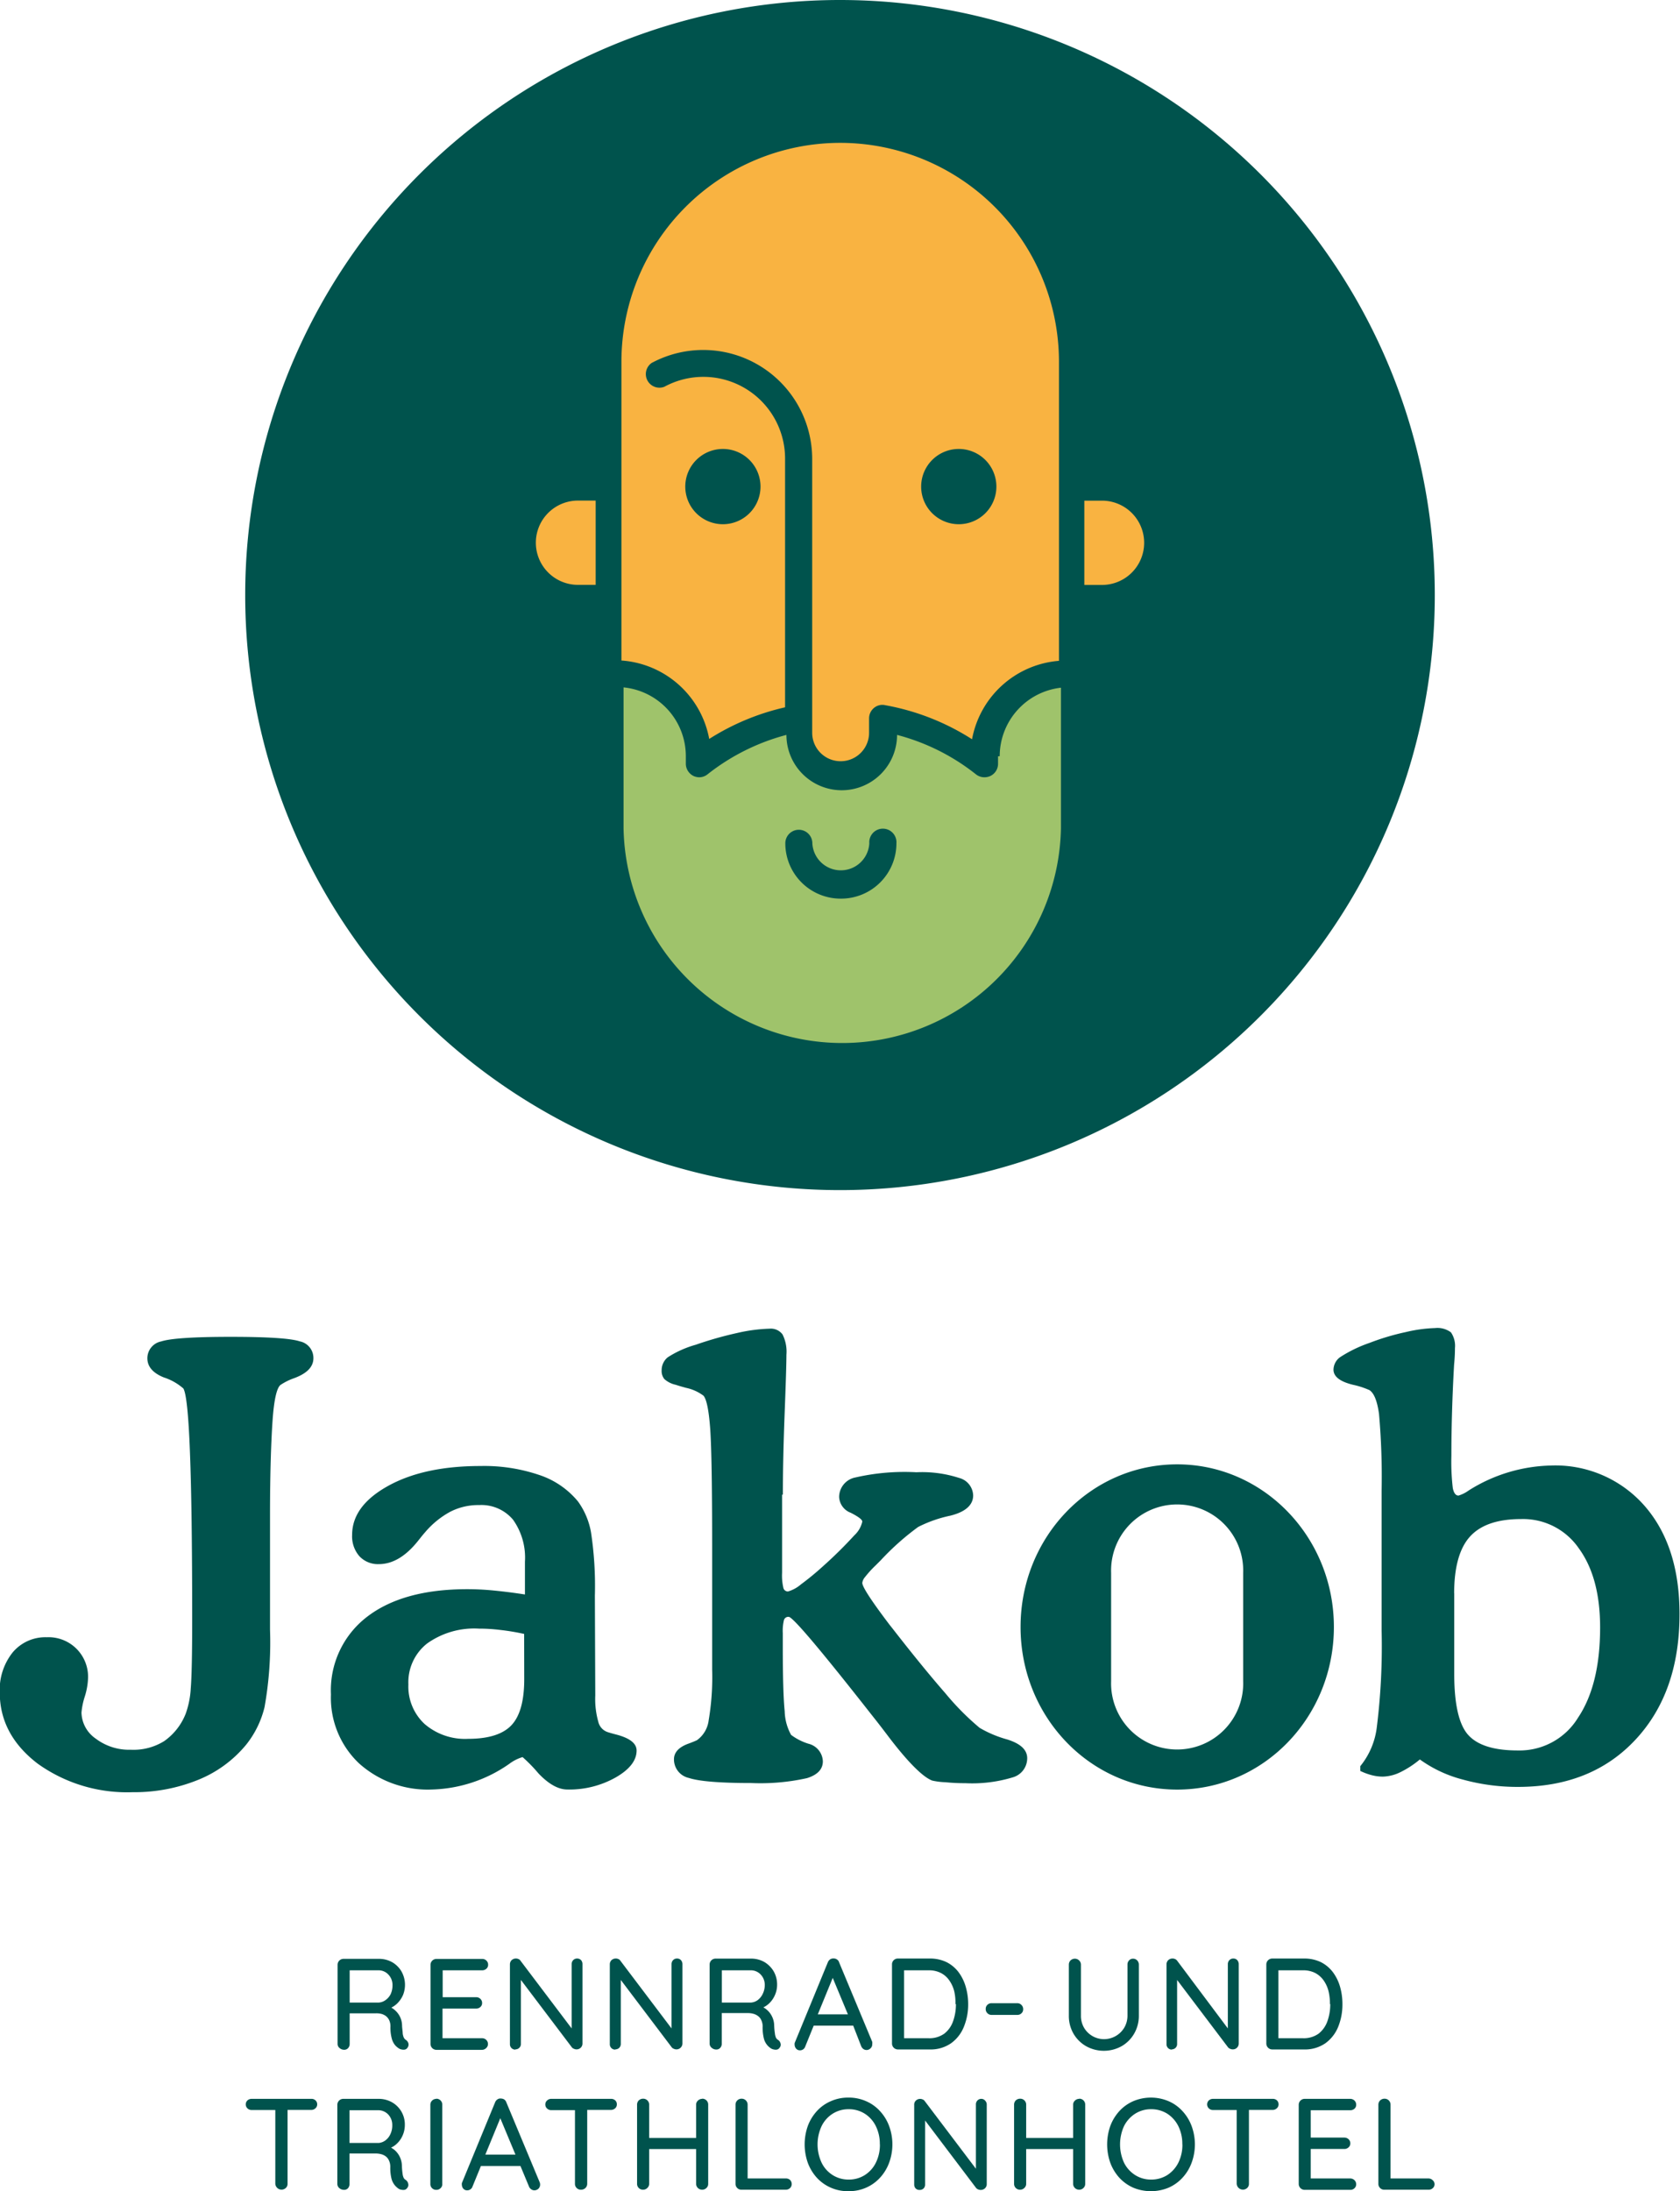 <?xml version="1.0" encoding="UTF-8"?>
<svg xmlns="http://www.w3.org/2000/svg" viewBox="0 0 212.6 277.17">
  <defs>
    <style>.cls-1{fill:#00534d;}.cls-2{fill:#9fc36b;}.cls-3{fill:#f9b341;}</style>
  </defs>
  <path class="cls-1" d="M222.6,115.05a75.27,75.27,0,1,1-75.27-75.28,75.27,75.27,0,0,1,75.27,75.28" transform="translate(-41.03 -39.77)"></path>
  <path class="cls-2" d="M147.41,153.44a7,7,0,0,1-7-7,1.71,1.71,0,1,1,3.42,0,3.61,3.61,0,0,0,7.21,0,1.72,1.72,0,1,1,3.43,0,7,7,0,0,1-7,7m19.86-18,0,1a1.71,1.71,0,0,1-1,1.5,1.82,1.82,0,0,1-.72.15,1.72,1.72,0,0,1-1.06-.36,27.06,27.06,0,0,0-10-5,7,7,0,0,1-14,0,27.29,27.29,0,0,0-10,5,1.69,1.69,0,0,1-1,.36,1.87,1.87,0,0,1-.73-.15,1.75,1.75,0,0,1-1-1.5l0-1a8.74,8.74,0,0,0-7.88-8.72v17.83a27.68,27.68,0,0,0,55.35,0V126.76a8.73,8.73,0,0,0-7.75,8.66" transform="translate(-41.03 -39.77)"></path>
  <path class="cls-3" d="M108.84,108.42a5.33,5.33,0,0,0,5.33,5.33h2.24V103.09h-2.24a5.33,5.33,0,0,0-5.33,5.33" transform="translate(-41.03 -39.77)"></path>
  <path class="cls-3" d="M162.36,106.08a4.76,4.76,0,1,1,4.76-4.76,4.76,4.76,0,0,1-4.76,4.76m-29.85-9.52a4.76,4.76,0,1,1-4.76,4.76,4.76,4.76,0,0,1,4.76-4.76m14.84-38.72a27.7,27.7,0,0,0-27.68,27.67v37.81a12.16,12.16,0,0,1,11.11,9.92,30.44,30.44,0,0,1,9.6-4V97.79a10.34,10.34,0,0,0-15.27-9.1,1.72,1.72,0,0,1-1.63-3,13.79,13.79,0,0,1,20.33,12.12v34.65a3.6,3.6,0,1,0,7.2,0v-1.83a1.71,1.71,0,0,1,1.32-1.66,1.58,1.58,0,0,1,.71,0,30.32,30.32,0,0,1,11,4.31,12.17,12.17,0,0,1,11-9.92V85.51a27.7,27.7,0,0,0-27.67-27.67" transform="translate(-41.03 -39.77)"></path>
  <path class="cls-3" d="M185.82,108.42a5.33,5.33,0,0,0-5.33-5.32h-2.24v10.66h2.24a5.33,5.33,0,0,0,5.33-5.33" transform="translate(-41.03 -39.77)"></path>
  <path class="cls-1" d="M65.35,244.54q0-13.77-.28-21c-.18-4.85-.47-7.56-.84-8.14A7,7,0,0,0,61.75,214c-1.38-.56-2.07-1.37-2.07-2.42a2.17,2.17,0,0,1,1.75-2.13c1.16-.38,4.09-.58,8.77-.58s7.61.19,8.76.57a2.14,2.14,0,0,1,1.73,2.14c0,1.08-.81,1.92-2.44,2.52a7.54,7.54,0,0,0-1.73.86c-.48.4-.82,1.91-1,4.53s-.32,6.6-.32,11.94q0,3.52,0,8.36t0,6.11a46.77,46.77,0,0,1-.69,9.8,12.2,12.2,0,0,1-2.32,4.75,15.28,15.28,0,0,1-6.09,4.46,21.46,21.46,0,0,1-8.3,1.56,19.41,19.41,0,0,1-12-3.61Q41,259.19,41,253.86a7.58,7.58,0,0,1,1.64-5.08,5.39,5.39,0,0,1,4.3-1.91,5,5,0,0,1,5.23,5.22,8.73,8.73,0,0,1-.42,2.31,9.14,9.14,0,0,0-.41,2,4.11,4.11,0,0,0,1.8,3.29,7,7,0,0,0,4.44,1.41A7.34,7.34,0,0,0,61.82,260a7.66,7.66,0,0,0,2.71-3.46,11.24,11.24,0,0,0,.64-3.21c.12-1.44.18-4.36.18-8.74" transform="translate(-41.03 -39.77)"></path>
  <path class="cls-1" d="M107.36,246.45c-1-.22-2-.39-3-.5a21.54,21.54,0,0,0-2.71-.17,10.27,10.27,0,0,0-6.57,1.88,6.24,6.24,0,0,0-2.37,5.18,6.46,6.46,0,0,0,2.05,5,7.83,7.83,0,0,0,5.5,1.88q3.84,0,5.47-1.7t1.64-5.79Zm9,7.79a10.55,10.55,0,0,0,.38,3.31,1.81,1.81,0,0,0,1.16,1.31c.3.1.7.21,1.2.34,1.66.45,2.49,1.11,2.49,2,0,1.25-.88,2.39-2.64,3.4a11.93,11.93,0,0,1-6.12,1.53c-1.16,0-2.38-.69-3.67-2.05a19.28,19.28,0,0,0-2-2.05,5.35,5.35,0,0,0-1.69.86,17.85,17.85,0,0,1-9.78,3.24,13,13,0,0,1-9.25-3.33,11.42,11.42,0,0,1-3.53-8.7,11.7,11.7,0,0,1,4.55-9.8q4.55-3.51,12.71-3.51c1,0,2.15.05,3.36.17s2.53.28,3.93.5l0-4.13a8.28,8.28,0,0,0-1.5-5.32,5.22,5.22,0,0,0-4.29-1.86A7.76,7.76,0,0,0,98,231a11.1,11.1,0,0,0-3.2,2.62c-.2.22-.47.56-.82,1q-2.37,3-5,3a3.2,3.2,0,0,1-2.47-1,3.82,3.82,0,0,1-.92-2.69q0-3.68,4.55-6.2t11.69-2.52a21.68,21.68,0,0,1,7.49,1.15,10.69,10.69,0,0,1,4.85,3.33,9.42,9.42,0,0,1,1.65,3.91,44.93,44.93,0,0,1,.49,8Z" transform="translate(-41.03 -39.77)"></path>
  <path class="cls-1" d="M140,228.82v9.89a6.87,6.87,0,0,0,.17,1.94.59.59,0,0,0,.58.43,4.37,4.37,0,0,0,1.64-.9,34.54,34.54,0,0,0,2.83-2.33,53.58,53.58,0,0,0,3.93-3.88,3.32,3.32,0,0,0,1-1.73c0-.25-.49-.62-1.47-1.12a2.24,2.24,0,0,1-1.46-2,2.53,2.53,0,0,1,2.05-2.46A27.78,27.78,0,0,1,157,226a15.22,15.22,0,0,1,5.41.72,2.36,2.36,0,0,1,1.77,2.21c0,1.23-1,2.09-2.88,2.56a16.33,16.33,0,0,0-4.08,1.43,33,33,0,0,0-4.73,4.21l-.64.64a13.39,13.39,0,0,0-1.34,1.47,1.45,1.45,0,0,0-.36.75q0,.75,3.42,5.26l.42.53q3.83,4.92,6.67,8.17a33.22,33.22,0,0,0,4.34,4.38,14.47,14.47,0,0,0,3.5,1.47c1.68.53,2.52,1.31,2.52,2.37a2.51,2.51,0,0,1-1.82,2.42,17.66,17.66,0,0,1-6,.74,24.77,24.77,0,0,1-2.52-.12A9,9,0,0,1,159,265c-1.15-.43-3-2.24-5.45-5.45-.68-.9-1.22-1.6-1.62-2.11l-.68-.86q-9.66-12.3-10.41-12.29a.58.58,0,0,0-.6.39,5.77,5.77,0,0,0-.15,1.67V248q0,5.87.24,8.22a6.53,6.53,0,0,0,.81,3,7.16,7.16,0,0,0,2.2,1.12,2.38,2.38,0,0,1,1.82,2.22q0,1.5-2,2.13a27.1,27.1,0,0,1-7.07.62c-4,0-6.61-.22-7.88-.64a2.4,2.4,0,0,1-1.89-2.37c0-.88.64-1.56,1.91-2,.48-.18.82-.32,1-.41a3.63,3.63,0,0,0,1.48-2.51,32.57,32.57,0,0,0,.44-6.44c0-.85,0-2.48,0-4.89s0-4.42,0-6v-4.85q0-11.05-.24-14.61c-.17-2.37-.45-3.79-.85-4.27a5.63,5.63,0,0,0-2.22-1c-.55-.15-1-.28-1.28-.38a3.17,3.17,0,0,1-1.46-.73,1.62,1.62,0,0,1-.34-1.11,2.09,2.09,0,0,1,.77-1.64,13,13,0,0,1,3.55-1.59,45.68,45.68,0,0,1,5.25-1.49,20.6,20.6,0,0,1,4.08-.54,1.84,1.84,0,0,1,1.65.73,4.87,4.87,0,0,1,.49,2.57q0,1.62-.23,7.52c-.15,3.94-.22,7.33-.22,10.19" transform="translate(-41.03 -39.77)"></path>
  <path class="cls-1" d="M225.06,241.3v10.19q0,5.79,1.78,7.75t6.3,1.95a8.67,8.67,0,0,0,7.59-4.15q2.79-4.16,2.79-11.41,0-6.31-2.69-10a8.56,8.56,0,0,0-7.31-3.71c-3,0-5.14.75-6.47,2.22s-2,3.88-2,7.18m-4.33,21a12.17,12.17,0,0,1-2.48,1.62,5.34,5.34,0,0,1-2.22.56,5.67,5.67,0,0,1-1.35-.17,8,8,0,0,1-1.5-.55v-.6a9.61,9.61,0,0,0,2.1-5,82.56,82.56,0,0,0,.6-12.15V228.3a90,90,0,0,0-.33-9.69c-.23-1.64-.63-2.62-1.21-3a10.53,10.53,0,0,0-2.06-.67q-2.49-.6-2.49-1.92a2,2,0,0,1,.81-1.56,16.91,16.91,0,0,1,3.74-1.82,30.52,30.52,0,0,1,4.59-1.37,18.33,18.33,0,0,1,3.72-.51,2.85,2.85,0,0,1,2,.54,3,3,0,0,1,.51,2c0,.25,0,1-.11,2.11-.23,4.08-.34,7.92-.34,11.5a28.22,28.22,0,0,0,.18,4.1c.13.63.37.94.72.94a4.32,4.32,0,0,0,1.28-.64,20.25,20.25,0,0,1,10.37-3.16,15,15,0,0,1,11.88,5.08q4.44,5.07,4.44,13.72,0,9.88-5.55,15.85t-14.79,6a26,26,0,0,1-7.09-.93,16.24,16.24,0,0,1-5.47-2.57" transform="translate(-41.03 -39.77)"></path>
  <path class="cls-1" d="M198.35,252.42a8.36,8.36,0,1,1-16.71,0v-13.7a8.36,8.36,0,1,1,16.71,0ZM190,225c-11,0-19.82,9.21-19.82,20.57S179,266.14,190,266.14s19.83-9.21,19.83-20.57S200.94,225,190,225" transform="translate(-41.03 -39.77)"></path>
  <path class="cls-1" d="M169.78,293.16H166.5a.72.72,0,0,0-.52.21.69.69,0,0,0-.21.53.7.7,0,0,0,.21.52.71.71,0,0,0,.52.22h3.28a.72.72,0,0,0,.52-.21.66.66,0,0,0,.21-.5.73.73,0,0,0-.21-.54A.7.7,0,0,0,169.78,293.16Z" transform="translate(-41.03 -39.77)"></path>
  <path class="cls-1" d="M89.29,294.51a1.73,1.73,0,0,1,.58.28,1.46,1.46,0,0,1,.41.52,1.8,1.8,0,0,1,.16.81,5.32,5.32,0,0,0,.16,1.48,2.23,2.23,0,0,0,.42.86,2.25,2.25,0,0,0,.52.44,1,1,0,0,0,.35.12.91.91,0,0,0,.4,0,.54.54,0,0,0,.32-.25.62.62,0,0,0,.1-.54.78.78,0,0,0-.34-.44.73.73,0,0,1-.24-.28,1.9,1.9,0,0,1-.14-.54c0-.23-.06-.55-.08-.94a2.66,2.66,0,0,0-.3-1.23,2.72,2.72,0,0,0-.74-.87,2.2,2.2,0,0,0-.32-.21,3,3,0,0,0,.73-.51,3.43,3.43,0,0,0,.74-1.06,3.45,3.45,0,0,0-.18-3,3.21,3.21,0,0,0-1.19-1.18,3.38,3.38,0,0,0-1.68-.42H84.5a.75.75,0,0,0-.75.75v10a.66.66,0,0,0,.25.53.87.87,0,0,0,.59.22.65.65,0,0,0,.51-.23.78.78,0,0,0,.18-.52v-3.86h3.33A2.59,2.59,0,0,1,89.29,294.51Zm.51-1.73a1.65,1.65,0,0,1-.83.3H85.28V289h3.61a1.68,1.68,0,0,1,1.29.54,1.9,1.9,0,0,1,.52,1.35,2.64,2.64,0,0,1-.25,1.16A2.09,2.09,0,0,1,89.8,292.78Z" transform="translate(-41.03 -39.77)"></path>
  <path class="cls-1" d="M102.56,298.83a.67.67,0,0,0,.22-.52.7.7,0,0,0-.21-.5.73.73,0,0,0-.54-.22h-5v-3.75h4.25a.75.75,0,0,0,.53-.19.65.65,0,0,0,.23-.51.71.71,0,0,0-.23-.54.76.76,0,0,0-.53-.2H97.05V289h5a.78.78,0,0,0,.53-.2.64.64,0,0,0,.22-.51.69.69,0,0,0-.22-.52.72.72,0,0,0-.53-.21H96.26a.75.75,0,0,0-.75.75v10a.75.75,0,0,0,.75.75H102A.76.76,0,0,0,102.56,298.83Z" transform="translate(-41.03 -39.77)"></path>
  <path class="cls-1" d="M106.25,299a.69.69,0,0,0,.5-.2.66.66,0,0,0,.2-.49v-8.09l6.46,8.54a.62.62,0,0,0,.26.17.73.73,0,0,0,.31.07.75.75,0,0,0,.54-.21.73.73,0,0,0,.22-.56V288.21a.75.75,0,0,0-.18-.5.67.67,0,0,0-.5-.2.66.66,0,0,0-.49.2.72.72,0,0,0-.2.5v8.14l-6.47-8.56a.54.54,0,0,0-.27-.22.81.81,0,0,0-.85.14.75.75,0,0,0-.22.55v10.08a.67.67,0,0,0,.69.69Z" transform="translate(-41.03 -39.77)"></path>
  <path class="cls-1" d="M118.89,299a.71.71,0,0,0,.51-.2.7.7,0,0,0,.19-.49v-8.09l6.46,8.54a.62.62,0,0,0,.26.17.73.73,0,0,0,.31.07.75.75,0,0,0,.54-.21.74.74,0,0,0,.23-.56V288.21a.76.76,0,0,0-.19-.5.65.65,0,0,0-.5-.2.66.66,0,0,0-.49.2.72.72,0,0,0-.2.5v8.14l-6.47-8.56a.54.54,0,0,0-.27-.22.81.81,0,0,0-.85.14.75.75,0,0,0-.22.55v10.08a.67.67,0,0,0,.69.69Z" transform="translate(-41.03 -39.77)"></path>
  <path class="cls-1" d="M137.37,295.31a1.8,1.8,0,0,1,.17.81,5.8,5.8,0,0,0,.15,1.48,2.08,2.08,0,0,0,.94,1.3,1.09,1.09,0,0,0,.36.12.87.87,0,0,0,.39,0,.54.54,0,0,0,.32-.25.56.56,0,0,0,.1-.54.73.73,0,0,0-.33-.44.68.68,0,0,1-.25-.28,1.94,1.94,0,0,1-.13-.54A8.72,8.72,0,0,1,139,296a2.66,2.66,0,0,0-.31-1.23,2.57,2.57,0,0,0-.73-.87,2.3,2.3,0,0,0-.33-.21,2.86,2.86,0,0,0,.74-.51,3.24,3.24,0,0,0,.73-1.06,3.17,3.17,0,0,0,.27-1.31,3.3,3.3,0,0,0-.44-1.69,3.36,3.36,0,0,0-1.19-1.18,3.41,3.41,0,0,0-1.68-.42h-4.48a.75.75,0,0,0-.75.75v10a.67.67,0,0,0,.26.53.87.87,0,0,0,.59.22.65.65,0,0,0,.51-.23.78.78,0,0,0,.18-.52v-3.86h3.33a2.52,2.52,0,0,1,.67.09,1.65,1.65,0,0,1,.58.28A1.27,1.27,0,0,1,137.37,295.31Zm.17-3.31a2.07,2.07,0,0,1-.64.78,1.65,1.65,0,0,1-.84.3h-3.68V289H136a1.7,1.7,0,0,1,1.3.54,1.89,1.89,0,0,1,.51,1.35A2.51,2.51,0,0,1,137.54,292Z" transform="translate(-41.03 -39.77)"></path>
  <path class="cls-1" d="M150,298.57a.85.85,0,0,0,.27.37.68.68,0,0,0,.42.14.7.7,0,0,0,.5-.21.67.67,0,0,0,.22-.53,1,1,0,0,0,0-.29L147.22,288a.65.65,0,0,0-.27-.37.72.72,0,0,0-.42-.13h0a.74.74,0,0,0-.44.11.83.83,0,0,0-.3.38l-4.2,10.21a1.26,1.26,0,0,0,0,.27.77.77,0,0,0,.19.44.63.63,0,0,0,.52.21.67.67,0,0,0,.39-.14.74.74,0,0,0,.25-.36L144,296h5Zm-1.67-4h-3.81l1.89-4.61Z" transform="translate(-41.03 -39.77)"></path>
  <path class="cls-1" d="M163,296.16a7.48,7.48,0,0,0,.55-2.89,7.88,7.88,0,0,0-.31-2.19,5.71,5.71,0,0,0-.91-1.85,4.38,4.38,0,0,0-1.53-1.27,4.82,4.82,0,0,0-2.14-.45h-4a.73.73,0,0,0-.54.22.72.72,0,0,0-.21.53v10a.75.75,0,0,0,.75.75h4a4.53,4.53,0,0,0,2.72-.78A4.71,4.71,0,0,0,163,296.16Zm-1-2.89a6.33,6.33,0,0,1-.36,2.17,3.39,3.39,0,0,1-1.11,1.57,3.22,3.22,0,0,1-2,.58h-3.09V289h3.09a3.31,3.31,0,0,1,1.57.34,2.89,2.89,0,0,1,1.07.95,4.13,4.13,0,0,1,.62,1.38A6.38,6.38,0,0,1,161.94,293.27Z" transform="translate(-41.03 -39.77)"></path>
  <path class="cls-1" d="M184.56,297a4.48,4.48,0,0,0,.59-2.28v-6.44a.76.76,0,0,0-.21-.53.7.7,0,0,0-.53-.22.65.65,0,0,0-.51.23.74.74,0,0,0-.19.52v6.44a3,3,0,0,1-.41,1.54,3,3,0,0,1-2.58,1.45,2.94,2.94,0,0,1-2.51-1.45,3,3,0,0,1-.39-1.54v-6.44a.74.74,0,0,0-.23-.53.76.76,0,0,0-.52-.22.81.81,0,0,0-.57.22.76.76,0,0,0-.21.53v6.44a4.47,4.47,0,0,0,.58,2.28,4.33,4.33,0,0,0,1.59,1.59,4.62,4.62,0,0,0,4.52,0A4.3,4.3,0,0,0,184.56,297Z" transform="translate(-41.03 -39.77)"></path>
  <path class="cls-1" d="M189.29,299a.69.69,0,0,0,.51-.2.66.66,0,0,0,.19-.49v-8.09l6.46,8.54a.62.62,0,0,0,.26.17.73.73,0,0,0,.31.07.74.74,0,0,0,.77-.77V288.21a.76.76,0,0,0-.19-.5.65.65,0,0,0-.5-.2.66.66,0,0,0-.49.2.72.72,0,0,0-.2.5v8.14L190,287.79a.62.62,0,0,0-.28-.22.81.81,0,0,0-.85.14.75.75,0,0,0-.22.55v10.08a.67.67,0,0,0,.69.69Z" transform="translate(-41.03 -39.77)"></path>
  <path class="cls-1" d="M210.37,296.16a7.48,7.48,0,0,0,.54-2.89,7.88,7.88,0,0,0-.3-2.19,5.71,5.71,0,0,0-.91-1.85,4.38,4.38,0,0,0-1.53-1.27,4.82,4.82,0,0,0-2.14-.45h-4a.75.75,0,0,0-.75.75v10a.75.75,0,0,0,.75.75h4a4.56,4.56,0,0,0,2.72-.78A4.78,4.78,0,0,0,210.37,296.16Zm-1-2.89a6.33,6.33,0,0,1-.36,2.17,3.47,3.47,0,0,1-1.11,1.57,3.24,3.24,0,0,1-2,.58h-3.09V289h3.09a3.34,3.34,0,0,1,1.57.34,3.05,3.05,0,0,1,1.07.95,4.13,4.13,0,0,1,.62,1.38A6.84,6.84,0,0,1,209.33,293.27Z" transform="translate(-41.03 -39.77)"></path>
  <path class="cls-1" d="M80.41,305.26H72.87a.79.79,0,0,0-.53.2.7.7,0,0,0,0,1,.74.74,0,0,0,.53.21h3V316a.79.79,0,0,0,1.33.53.69.69,0,0,0,.22-.53v-9.34h3a.75.75,0,0,0,.52-.2.65.65,0,0,0,.23-.51.66.66,0,0,0-.23-.51A.72.72,0,0,0,80.41,305.26Z" transform="translate(-41.03 -39.77)"></path>
  <path class="cls-1" d="M92.35,315.5a.62.62,0,0,1-.25-.28,1.77,1.77,0,0,1-.13-.53,8.71,8.71,0,0,1-.08-.95,2.73,2.73,0,0,0-.31-1.23,2.67,2.67,0,0,0-.73-.87l-.33-.21a2.63,2.63,0,0,0,.74-.51,3.1,3.1,0,0,0,.73-1.05,3.23,3.23,0,0,0,.27-1.31,3.21,3.21,0,0,0-1.63-2.87,3.41,3.41,0,0,0-1.68-.43H84.47a.75.75,0,0,0-.75.76v10a.7.7,0,0,0,.26.54.91.91,0,0,0,.59.21.64.64,0,0,0,.51-.22.83.83,0,0,0,.18-.53v-3.85h3.33a2.65,2.65,0,0,1,.68.09,1.66,1.66,0,0,1,.57.27,1.34,1.34,0,0,1,.41.52,1.84,1.84,0,0,1,.17.82,5.8,5.8,0,0,0,.15,1.48,2.18,2.18,0,0,0,.43.85,2.29,2.29,0,0,0,.51.45.89.89,0,0,0,.36.11.86.86,0,0,0,.39,0,.58.58,0,0,0,.32-.25.59.59,0,0,0,.1-.55A.76.76,0,0,0,92.35,315.5Zm-1.68-6.91a2.51,2.51,0,0,1-.25,1.16,2,2,0,0,1-.64.78,1.66,1.66,0,0,1-.84.31H85.26V306.7h3.6a1.72,1.72,0,0,1,1.3.54A1.91,1.91,0,0,1,90.67,308.59Z" transform="translate(-41.03 -39.77)"></path>
  <path class="cls-1" d="M96.27,305.26a.77.77,0,0,0-.56.22.73.73,0,0,0-.22.54v10a.73.73,0,0,0,.76.75.73.73,0,0,0,.54-.22A.67.67,0,0,0,97,316V306a.75.75,0,0,0-.75-.76Z" transform="translate(-41.03 -39.77)"></path>
  <path class="cls-1" d="M105.11,305.71a.73.73,0,0,0-.27-.37.8.8,0,0,0-.43-.12h0a.6.6,0,0,0-.43.11.78.78,0,0,0-.3.38l-4.2,10.2a.88.88,0,0,0,0,.27.76.76,0,0,0,.19.45.63.63,0,0,0,.51.2.69.69,0,0,0,.4-.14.67.67,0,0,0,.25-.35l1.06-2.59h5l1.07,2.57a.75.75,0,0,0,.28.37.68.68,0,0,0,.42.14.76.76,0,0,0,.5-.2.72.72,0,0,0,.22-.53.8.8,0,0,0-.06-.3Zm1.15,6.6h-3.81l1.89-4.6Z" transform="translate(-41.03 -39.77)"></path>
  <path class="cls-1" d="M118.33,305.26h-7.54a.75.75,0,0,0-.52.2.65.65,0,0,0-.23.51.67.67,0,0,0,.22.51.76.76,0,0,0,.53.21h3V316a.72.72,0,0,0,.21.53.71.71,0,0,0,.55.22.77.77,0,0,0,.57-.22.73.73,0,0,0,.22-.53v-9.34h3a.79.79,0,0,0,.53-.2.64.64,0,0,0,.22-.51.65.65,0,0,0-.22-.51A.76.76,0,0,0,118.33,305.26Z" transform="translate(-41.03 -39.77)"></path>
  <path class="cls-1" d="M129.88,305.26a.77.77,0,0,0-.53.22.7.7,0,0,0-.23.54v4.19h-5.94V306a.73.73,0,0,0-.22-.54.75.75,0,0,0-.53-.22.81.81,0,0,0-.57.22.76.76,0,0,0-.21.54v10a.72.72,0,0,0,.21.53.71.71,0,0,0,.55.22.73.73,0,0,0,.54-.22.7.7,0,0,0,.23-.53v-4.39h5.94V316a.75.75,0,0,0,.75.75.73.73,0,0,0,.56-.22.69.69,0,0,0,.22-.53V306a.74.74,0,0,0-.77-.76Z" transform="translate(-41.03 -39.77)"></path>
  <path class="cls-1" d="M140.47,315.33h-4.83V306a.75.75,0,0,0-.75-.76.77.77,0,0,0-.56.22.73.73,0,0,0-.22.54v10a.72.72,0,0,0,.21.53.7.7,0,0,0,.54.22h5.61a.75.75,0,0,0,.53-.2.69.69,0,0,0,.22-.52.73.73,0,0,0-.22-.52A.76.76,0,0,0,140.47,315.33Z" transform="translate(-41.03 -39.77)"></path>
  <path class="cls-1" d="M152.38,306.8a5.1,5.1,0,0,0-1.76-1.25,5.42,5.42,0,0,0-2.23-.45,5.36,5.36,0,0,0-2.21.45,5.14,5.14,0,0,0-1.77,1.25,5.8,5.8,0,0,0-1.15,1.88,7,7,0,0,0,0,4.68,5.85,5.85,0,0,0,1.15,1.89,5.28,5.28,0,0,0,1.77,1.25,5.35,5.35,0,0,0,2.21.44,5.41,5.41,0,0,0,2.23-.44,5.24,5.24,0,0,0,1.76-1.25,5.7,5.7,0,0,0,1.16-1.89,6.73,6.73,0,0,0,0-4.68A5.66,5.66,0,0,0,152.38,306.8Zm0,4.22a5.07,5.07,0,0,1-.51,2.31,3.88,3.88,0,0,1-1.4,1.57,3.76,3.76,0,0,1-2.07.57,3.72,3.72,0,0,1-2-.57,3.81,3.81,0,0,1-1.4-1.57,5.49,5.49,0,0,1,0-4.62,3.88,3.88,0,0,1,1.4-1.57,3.72,3.72,0,0,1,2-.57,3.76,3.76,0,0,1,2.07.57,3.91,3.91,0,0,1,1.4,1.58A5.05,5.05,0,0,1,152.37,311Z" transform="translate(-41.03 -39.77)"></path>
  <path class="cls-1" d="M165.21,305.26a.65.65,0,0,0-.49.21.69.69,0,0,0-.19.5v8.13l-6.47-8.55a.56.56,0,0,0-.28-.22.78.78,0,0,0-.84.14.69.69,0,0,0-.22.55V316.1a.71.71,0,0,0,.18.49.66.66,0,0,0,.5.19.69.69,0,0,0,.51-.19.67.67,0,0,0,.19-.49V308l6.46,8.54a.64.64,0,0,0,.27.18.8.8,0,0,0,.3.06.77.77,0,0,0,.55-.21.73.73,0,0,0,.22-.56V306a.69.69,0,0,0-.19-.5A.63.63,0,0,0,165.21,305.26Z" transform="translate(-41.03 -39.77)"></path>
  <path class="cls-1" d="M177.6,305.26a.77.77,0,0,0-.54.22.7.7,0,0,0-.23.54v4.19h-5.94V306a.75.75,0,0,0-.75-.76.81.81,0,0,0-.57.22.76.76,0,0,0-.21.54v10a.72.72,0,0,0,.21.53.71.71,0,0,0,.55.22.73.73,0,0,0,.54-.22.7.7,0,0,0,.23-.53v-4.39h5.94V316a.75.75,0,0,0,.75.75.73.73,0,0,0,.56-.22.69.69,0,0,0,.22-.53V306a.74.74,0,0,0-.76-.76Z" transform="translate(-41.03 -39.77)"></path>
  <path class="cls-1" d="M190.66,306.8a5.1,5.1,0,0,0-1.76-1.25,5.73,5.73,0,0,0-4.45,0,5.2,5.2,0,0,0-1.76,1.25,5.8,5.8,0,0,0-1.15,1.88,7,7,0,0,0,0,4.68,5.85,5.85,0,0,0,1.15,1.89,5.34,5.34,0,0,0,1.76,1.25,5.85,5.85,0,0,0,4.45,0,5.24,5.24,0,0,0,1.76-1.25,5.7,5.7,0,0,0,1.16-1.89,6.73,6.73,0,0,0,0-4.68A5.66,5.66,0,0,0,190.66,306.8Zm0,4.22a5.07,5.07,0,0,1-.51,2.31,4,4,0,0,1-1.4,1.57,3.79,3.79,0,0,1-2.07.57,3.72,3.72,0,0,1-2-.57,3.91,3.91,0,0,1-1.41-1.57,5.59,5.59,0,0,1,0-4.62,4,4,0,0,1,1.41-1.57,3.72,3.72,0,0,1,2-.57,3.79,3.79,0,0,1,2.07.57,4,4,0,0,1,1.4,1.58A5.05,5.05,0,0,1,190.65,311Z" transform="translate(-41.03 -39.77)"></path>
  <path class="cls-1" d="M202.07,305.26h-7.54a.79.79,0,0,0-.53.2.7.7,0,0,0,0,1,.74.74,0,0,0,.53.21h3V316a.79.79,0,0,0,1.33.53.69.69,0,0,0,.22-.53v-9.34h3a.75.75,0,0,0,.52-.2.65.65,0,0,0,.23-.51.69.69,0,0,0-.22-.51A.76.76,0,0,0,202.07,305.26Z" transform="translate(-41.03 -39.77)"></path>
  <path class="cls-1" d="M211.9,306.7a.77.77,0,0,0,.53-.19.64.64,0,0,0,.22-.51.71.71,0,0,0-.22-.53.77.77,0,0,0-.53-.21h-5.77a.75.75,0,0,0-.75.76v10a.75.75,0,0,0,.75.75h5.77a.72.72,0,0,0,.53-.2.66.66,0,0,0,.22-.52.72.72,0,0,0-.21-.5.77.77,0,0,0-.54-.22h-5V311.6h4.25a.76.76,0,0,0,.53-.2.65.65,0,0,0,.23-.51.7.7,0,0,0-.23-.53.76.76,0,0,0-.53-.2h-4.25V306.7Z" transform="translate(-41.03 -39.77)"></path>
  <path class="cls-1" d="M222.32,315.54h0a.74.74,0,0,0-.53-.21H217V306a.75.75,0,0,0-.75-.76.81.81,0,0,0-.57.22.77.77,0,0,0-.22.54v10a.72.72,0,0,0,.21.53.7.7,0,0,0,.54.22h5.61a.73.73,0,0,0,.53-.2.66.66,0,0,0,.22-.52A.69.69,0,0,0,222.32,315.54Z" transform="translate(-41.03 -39.77)"></path>
</svg>
